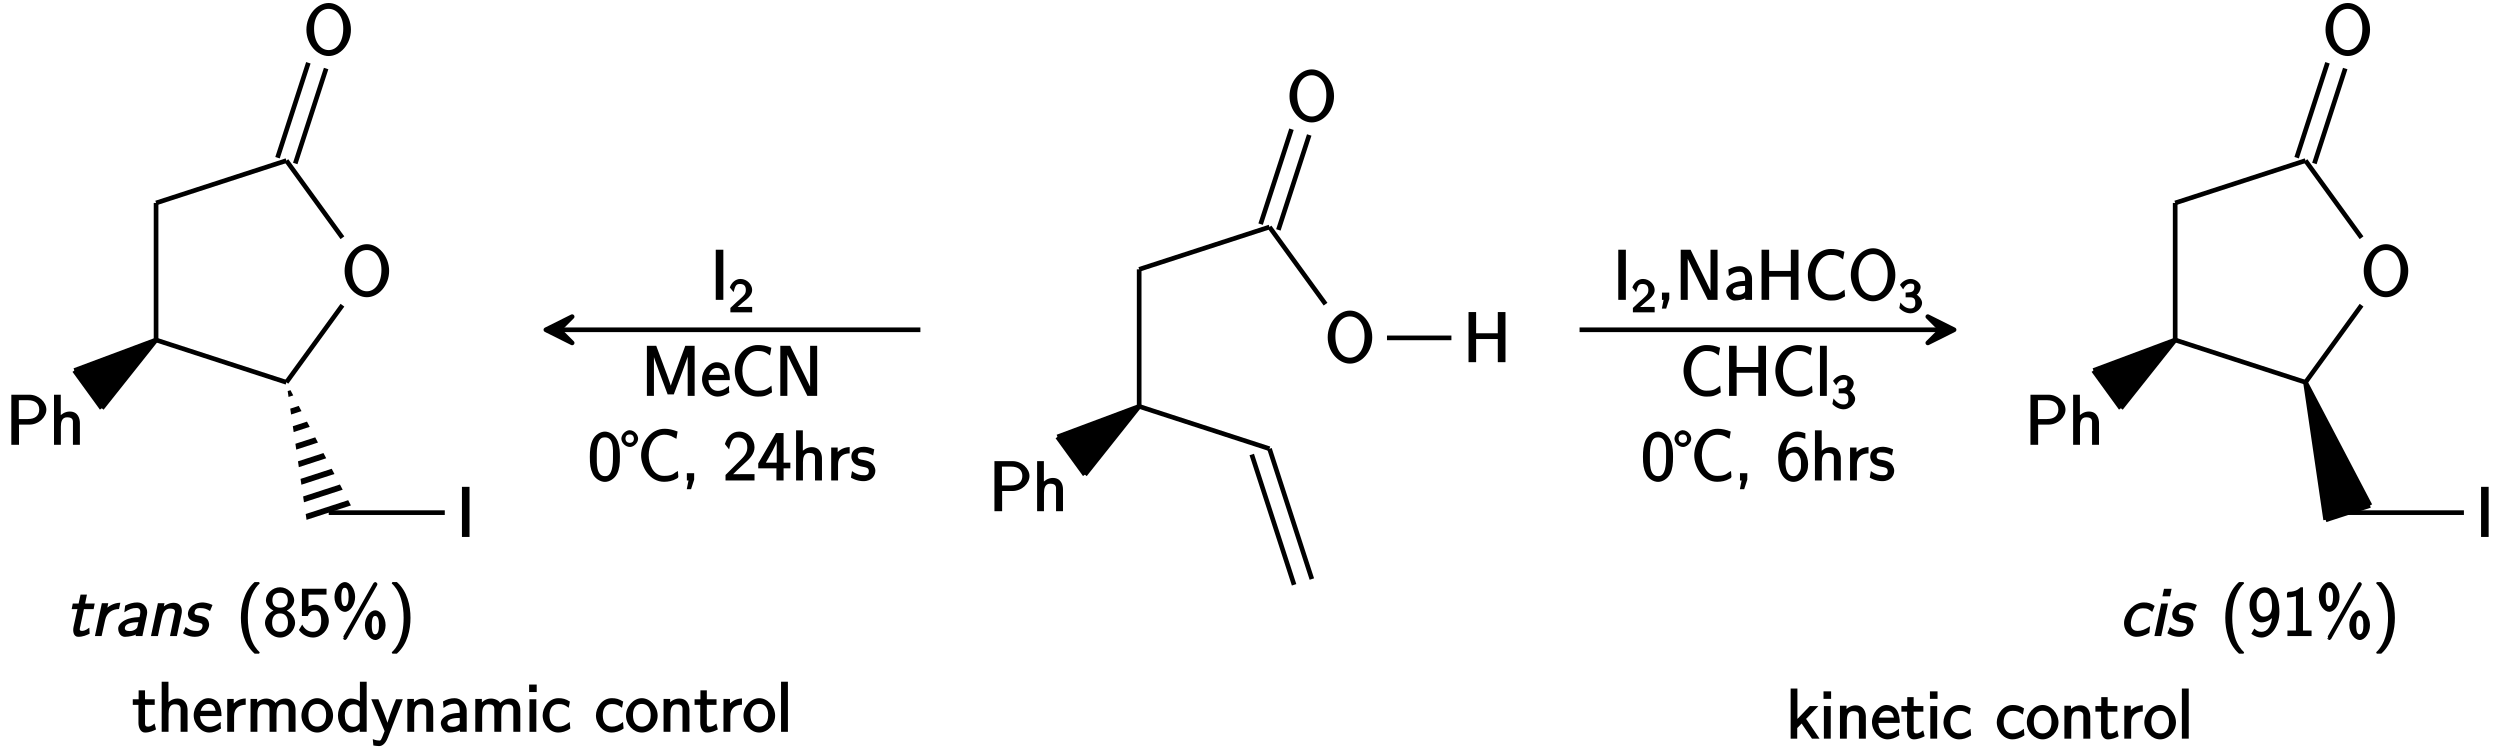 <?xml version="1.0" encoding="UTF-8"?>
<svg xmlns="http://www.w3.org/2000/svg" xmlns:xlink="http://www.w3.org/1999/xlink" width="427.13pt" height="128.33pt" viewBox="0 0 427.13 128.33" version="1.1">
<defs>
<g>
<symbol overflow="visible" id="glyph0-0">
<path style="stroke:none;" d=""/>
</symbol>
<symbol overflow="visible" id="glyph0-1">
<path style="stroke:none;" d="M 6.922 -6.016 C 6.922 -7.281 5.625 -8.562 4 -8.562 L 0.938 -8.562 L 0.938 0 L 2.25 0 L 2.25 -3.453 L 4 -3.453 C 5.656 -3.453 6.922 -4.766 6.922 -6.016 Z M 5.703 -6.031 C 5.703 -5.078 5.109 -4.406 3.75 -4.406 L 2.219 -4.406 L 2.219 -7.625 L 3.75 -7.625 C 5.156 -7.625 5.703 -6.922 5.703 -6.031 Z "/>
</symbol>
<symbol overflow="visible" id="glyph0-2">
<path style="stroke:none;" d="M 5.203 -0.125 L 5.203 -3.734 C 5.203 -4.453 4.906 -5.688 3.469 -5.688 C 2.641 -5.688 1.984 -5.188 1.703 -4.828 L 1.938 -4.734 L 1.938 -8.562 L 0.781 -8.562 L 0.781 0 L 1.953 0 L 1.953 -3.109 C 1.953 -3.844 2.109 -4.703 3.016 -4.703 C 4.125 -4.703 4.016 -4.062 4.016 -3.641 L 4.016 0 L 5.203 0 Z "/>
</symbol>
<symbol overflow="visible" id="glyph0-3">
<path style="stroke:none;" d="M 8.109 -4.25 C 8.109 -6.797 6.25 -8.812 4.312 -8.812 C 2.328 -8.812 0.5 -6.75 0.5 -4.25 C 0.5 -1.734 2.375 0.25 4.297 0.25 C 6.281 0.25 8.109 -1.75 8.109 -4.25 Z M 6.797 -4.438 C 6.797 -2.094 5.656 -0.766 4.312 -0.766 C 2.922 -0.766 1.812 -2.125 1.812 -4.438 C 1.812 -6.641 2.969 -7.812 4.297 -7.812 C 5.672 -7.812 6.797 -6.594 6.797 -4.438 Z "/>
</symbol>
<symbol overflow="visible" id="glyph0-4">
<path style="stroke:none;" d="M 7.25 -0.125 L 7.25 -8.562 L 5.938 -8.562 L 5.938 -4.938 L 2.234 -4.938 L 2.234 -8.562 L 0.938 -8.562 L 0.938 0 L 2.234 0 L 2.234 -3.953 L 5.938 -3.953 L 5.938 0 L 7.25 0 Z "/>
</symbol>
<symbol overflow="visible" id="glyph0-5">
<path style="stroke:none;" d="M 2.234 -0.125 L 2.234 -8.562 L 0.938 -8.562 L 0.938 0 L 2.234 0 Z "/>
</symbol>
<symbol overflow="visible" id="glyph0-6">
<path style="stroke:none;" d="M 2.234 -0.141 L 2.234 -1.234 L 0.984 -1.234 L 0.984 0 L 1.266 0 L 0.969 1.5 L 1.703 1.5 Z "/>
</symbol>
<symbol overflow="visible" id="glyph0-7">
<path style="stroke:none;" d="M 7.234 -0.125 L 7.234 -8.562 L 6.031 -8.562 L 6.031 -1.141 L 6.234 -1.141 L 5.328 -3.031 L 2.625 -8.562 L 0.938 -8.562 L 0.938 0 L 2.141 0 L 2.141 -7.406 L 1.953 -7.406 L 2.844 -5.531 L 5.562 0 L 7.234 0 Z "/>
</symbol>
<symbol overflow="visible" id="glyph0-8">
<path style="stroke:none;" d="M 4.922 -0.125 L 4.922 -3.641 C 4.922 -4.781 3.969 -5.75 2.859 -5.75 C 2.141 -5.75 1.5 -5.547 0.875 -5.188 L 0.969 -4.078 C 1.703 -4.609 2.156 -4.797 2.859 -4.797 C 3.406 -4.797 3.734 -4.484 3.734 -3.609 L 3.734 -3.25 C 3.344 -3.234 2.625 -3.188 1.906 -2.953 C 1.109 -2.672 0.5 -2.109 0.5 -1.5 C 0.5 -0.984 0.953 0.125 1.969 0.125 C 2.625 0.125 3.562 -0.109 3.766 -0.281 L 3.766 0 L 4.922 0 Z M 3.734 -1.734 C 3.734 -1.5 3.781 -1.297 3.375 -1.062 C 3.062 -0.859 2.766 -0.859 2.578 -0.859 C 1.938 -0.859 1.625 -1.078 1.625 -1.516 C 1.625 -2.328 3.156 -2.375 3.734 -2.375 Z "/>
</symbol>
<symbol overflow="visible" id="glyph0-9">
<path style="stroke:none;" d="M 7 -0.672 L 6.906 -1.75 C 6.375 -1.359 6.125 -1.156 5.734 -1.031 C 5.359 -0.906 4.953 -0.891 4.547 -0.891 C 3.781 -0.891 3.172 -1.281 2.703 -1.891 C 2.156 -2.594 1.938 -3.375 1.938 -4.281 C 1.938 -5.172 2.156 -5.969 2.703 -6.688 C 3.172 -7.297 3.781 -7.672 4.547 -7.672 C 4.906 -7.672 5.266 -7.641 5.609 -7.531 C 5.953 -7.406 6.172 -7.266 6.656 -6.906 L 6.891 -8.219 C 6.391 -8.422 6.031 -8.516 5.672 -8.594 C 5.297 -8.672 4.906 -8.688 4.547 -8.688 C 3.516 -8.688 2.453 -8.172 1.781 -7.406 C 1.047 -6.578 0.641 -5.391 0.641 -4.281 C 0.641 -3.172 1.047 -2 1.781 -1.156 C 2.453 -0.391 3.516 0.125 4.547 0.125 C 4.953 0.125 5.359 0.109 5.766 0 C 6.172 -0.125 6.625 -0.359 7 -0.594 Z "/>
</symbol>
<symbol overflow="visible" id="glyph0-10">
<path style="stroke:none;" d="M 1.953 -0.125 L 1.953 -8.562 L 0.781 -8.562 L 0.781 0 L 1.953 0 Z "/>
</symbol>
<symbol overflow="visible" id="glyph0-11">
<path style="stroke:none;" d="M 5.484 -4.031 C 5.484 -4.828 5.453 -5.75 5.141 -6.594 C 4.625 -7.938 3.562 -8.344 2.922 -8.344 C 2.156 -8.344 1.25 -7.812 0.812 -6.875 C 0.422 -6.031 0.344 -5.062 0.344 -4.031 C 0.344 -2.719 0.453 -1.984 0.844 -1.141 C 1.188 -0.359 2.109 0.25 2.922 0.25 C 3.703 0.25 4.594 -0.312 5 -1.141 C 5.406 -1.984 5.484 -2.859 5.484 -4.031 Z M 4.297 -4.172 C 4.297 -3.406 4.297 -2.625 4.094 -1.875 C 3.766 -0.734 3.234 -0.734 2.922 -0.734 C 1.406 -0.734 1.531 -3.047 1.531 -4.172 C 1.531 -4.953 1.531 -5.672 1.75 -6.359 C 2.031 -7.203 2.422 -7.359 2.922 -7.359 C 4.453 -7.359 4.297 -5.266 4.297 -4.172 Z "/>
</symbol>
<symbol overflow="visible" id="glyph0-12">
<path style="stroke:none;" d="M 9.609 -0.641 C 9.609 -0.891 9.547 -1.141 9.531 -1.609 C 9.016 -1.344 8.875 -1.156 8.578 -1.016 C 8.125 -0.812 7.625 -0.781 7.141 -0.781 C 5.281 -0.781 4.547 -2.812 4.547 -4.297 C 4.547 -5.828 5.219 -7.516 6.844 -7.781 C 6.938 -7.797 7.047 -7.812 7.141 -7.812 C 7.766 -7.812 8.266 -7.703 8.828 -7.344 C 8.906 -7.297 9.078 -7.203 9.281 -7.109 L 9.484 -8.359 C 8.688 -8.656 7.984 -8.828 7.281 -8.828 C 4.906 -8.828 3.25 -6.516 3.25 -4.297 C 3.25 -2.203 4.781 0.234 7.172 0.234 C 7.875 0.234 8.625 0.094 9.297 -0.297 L 9.484 -0.406 C 9.531 -0.453 9.609 -0.562 9.609 -0.641 Z M 2.734 -7.141 C 2.734 -7.797 2.094 -8.578 1.281 -8.578 L 1.172 -8.578 C 0.5 -8.469 -0.125 -7.781 -0.125 -7.141 C -0.125 -6.484 0.531 -5.719 1.344 -5.719 L 1.453 -5.719 C 2.109 -5.812 2.734 -6.484 2.734 -7.141 Z M 2.016 -7.141 C 2.016 -6.688 1.766 -6.422 1.312 -6.422 L 1.25 -6.422 C 0.844 -6.453 0.641 -6.656 0.578 -7.062 L 0.578 -7.141 C 0.578 -7.609 0.844 -7.859 1.297 -7.859 L 1.359 -7.859 C 1.781 -7.828 1.953 -7.625 2.016 -7.219 Z "/>
</symbol>
<symbol overflow="visible" id="glyph0-13">
<path style="stroke:none;" d="M 5.469 -2.781 C 5.469 -4.312 4.547 -5.75 3.469 -5.75 C 2.578 -5.75 1.812 -5.281 1.359 -4.75 L 1.609 -4.656 C 1.734 -6.422 2.453 -7.406 3.641 -7.406 C 4.141 -7.406 4.516 -7.281 5 -7.094 L 5 -8.062 C 4.375 -8.281 4.031 -8.344 3.609 -8.344 C 2 -8.344 0.359 -6.547 0.359 -3.984 C 0.359 -0.547 2 0.25 2.938 0.25 C 3.656 0.25 4.266 -0.078 4.734 -0.625 C 5.266 -1.266 5.469 -1.922 5.469 -2.781 Z M 4.25 -2.766 C 4.25 -2.281 4.297 -1.859 3.938 -1.328 C 3.719 -1 3.531 -0.734 2.938 -0.734 C 1.703 -0.734 1.656 -2.359 1.609 -2.734 C 1.609 -2.828 1.609 -2.984 1.625 -3.078 C 1.625 -3.906 1.969 -4.766 3 -4.766 C 3.391 -4.766 3.672 -4.703 4.016 -4.094 C 4.281 -3.625 4.25 -3.234 4.25 -2.766 Z "/>
</symbol>
<symbol overflow="visible" id="glyph0-14">
<path style="stroke:none;" d="M 3.938 -4.75 L 3.938 -5.703 C 2.719 -5.672 1.969 -5.016 1.656 -4.547 L 1.891 -4.453 L 1.891 -5.625 L 0.781 -5.625 L 0.781 0 L 1.953 0 L 1.953 -2.75 C 1.953 -3.953 2.719 -4.609 3.938 -4.625 Z "/>
</symbol>
<symbol overflow="visible" id="glyph0-15">
<path style="stroke:none;" d="M 4.344 -1.656 C 4.344 -2.266 3.938 -2.734 3.891 -2.797 C 3.438 -3.25 2.984 -3.359 2.266 -3.5 C 1.828 -3.578 1.344 -3.578 1.344 -4.172 C 1.344 -4.906 2.062 -4.781 2.219 -4.781 C 2.844 -4.781 3.234 -4.672 3.969 -4.266 L 4.156 -5.312 C 3.25 -5.734 2.609 -5.75 2.328 -5.75 C 2.062 -5.75 0.25 -5.625 0.25 -4.062 C 0.25 -3.531 0.578 -3.078 0.75 -2.922 C 1.188 -2.547 1.594 -2.453 2.297 -2.312 C 2.688 -2.219 3.234 -2.219 3.234 -1.578 C 3.234 -0.75 2.453 -0.891 2.281 -0.891 C 1.812 -0.891 1.203 -0.984 0.359 -1.594 L 0.172 -0.484 C 0.281 -0.406 1.188 0.125 2.297 0.125 C 3.844 0.125 4.344 -0.938 4.344 -1.656 Z "/>
</symbol>
<symbol overflow="visible" id="glyph0-16">
<path style="stroke:none;" d="M 4 2.766 C 3.531 2.344 2.828 1.5 2.422 0.156 C 2.094 -0.906 1.969 -2.016 1.969 -3.109 C 1.969 -6.641 3.188 -8.266 4 -9 L 3.891 -9.234 L 3.125 -9.234 C 1.281 -7.594 0.781 -5.062 0.781 -3.125 C 0.781 -1.016 1.344 1.422 3.125 3 L 3.891 3 Z "/>
</symbol>
<symbol overflow="visible" id="glyph0-17">
<path style="stroke:none;" d="M 5.469 -4.141 C 5.469 -7.391 4.016 -8.344 2.969 -8.344 C 2.109 -8.344 1.5 -7.906 1.078 -7.406 C 0.5 -6.734 0.359 -6 0.359 -5.312 C 0.359 -3.781 1.297 -2.344 2.375 -2.344 C 3.25 -2.344 4.016 -2.797 4.469 -3.359 L 4.234 -3.453 C 4.141 -1.781 3.5 -0.734 2.406 -0.734 C 1.906 -0.734 1.641 -0.844 1.188 -1.281 L 0.672 -0.391 C 1.281 0.078 1.875 0.25 2.406 0.25 C 3.922 0.25 5.469 -1.516 5.469 -4.141 Z M 4.203 -5.047 C 4.203 -4.141 3.844 -3.328 2.844 -3.328 C 2.641 -3.328 2.219 -3.281 1.812 -4 C 1.594 -4.422 1.578 -4.672 1.578 -5.312 C 1.578 -5.844 1.547 -6.25 1.906 -6.797 C 2.094 -7.047 2.312 -7.406 2.969 -7.406 C 4.109 -7.406 4.172 -5.922 4.203 -5.328 C 4.203 -5.25 4.203 -5.125 4.203 -5.047 Z "/>
</symbol>
<symbol overflow="visible" id="glyph0-18">
<path style="stroke:none;" d="M 5.109 -0.125 L 5.109 -0.953 L 3.641 -0.953 L 3.641 -8.344 L 3.234 -8.344 C 2.984 -8.109 2.516 -7.594 1.234 -7.562 C 1.062 -7.562 0.906 -7.422 0.906 -7.203 L 0.906 -6.594 C 1.781 -6.594 2.328 -6.781 2.438 -6.828 L 2.438 -0.953 L 0.984 -0.953 L 0.984 0 L 5.109 0 Z "/>
</symbol>
<symbol overflow="visible" id="glyph0-19">
<path style="stroke:none;" d="M 4.031 -6.688 C 4.031 -8.109 3.125 -9.234 2.281 -9.234 C 1.453 -9.234 0.5 -8.109 0.5 -6.688 C 0.5 -5.25 1.453 -4.141 2.281 -4.141 C 3.141 -4.141 4.031 -5.312 4.031 -6.688 Z M 7.844 -8.875 C 7.844 -9.031 7.594 -9.234 7.5 -9.234 C 7.438 -9.234 7.25 -9.188 7.125 -8.984 L 2.047 0 C 1.953 0.141 2.156 0.406 2.156 0.406 L 1.922 0.312 C 1.922 0.438 2.156 0.672 2.297 0.672 C 2.422 0.672 2.562 0.531 2.625 0.438 L 7.719 -8.562 C 7.812 -8.703 7.812 -8.781 7.812 -8.781 Z M 9.234 -1.859 C 9.234 -3.281 8.312 -4.406 7.484 -4.406 C 6.641 -4.406 5.703 -3.281 5.703 -1.875 C 5.703 -0.438 6.656 0.672 7.484 0.672 C 8.344 0.672 9.234 -0.484 9.234 -1.859 Z M 2.922 -6.688 C 2.922 -5.797 2.734 -5.125 2.281 -5.125 C 2.047 -5.125 1.672 -5.203 1.672 -6.688 C 1.672 -8.219 2.062 -8.25 2.281 -8.25 C 2.75 -8.25 2.922 -7.547 2.922 -6.688 Z M 8.109 -1.875 C 8.109 -0.984 7.938 -0.312 7.484 -0.312 C 7.25 -0.312 6.875 -0.375 6.875 -1.859 C 6.875 -3.406 7.266 -3.438 7.484 -3.438 C 7.953 -3.438 8.109 -2.734 8.109 -1.875 Z "/>
</symbol>
<symbol overflow="visible" id="glyph0-20">
<path style="stroke:none;" d="M 3.734 -3.109 C 3.734 -5.219 3.188 -7.656 1.406 -9.234 L 0.641 -9.234 L 0.531 -9 C 1 -8.578 1.703 -7.734 2.109 -6.391 C 2.438 -5.312 2.562 -4.203 2.562 -3.125 C 2.562 0.406 1.344 2.031 0.531 2.766 L 0.641 3 L 1.406 3 C 3.25 1.359 3.734 -1.156 3.734 -3.109 Z "/>
</symbol>
<symbol overflow="visible" id="glyph0-21">
<path style="stroke:none;" d="M 9.141 -0.125 L 9.141 -8.562 L 7.547 -8.562 L 6.141 -4.75 C 5.516 -3.078 5.062 -1.812 4.969 -1.406 L 5.172 -1.406 C 5.156 -1.469 5.016 -1.906 4.859 -2.375 C 4.641 -3.031 4.641 -3.047 4.453 -3.531 L 2.578 -8.562 L 0.984 -8.562 L 0.984 0 L 2.188 0 L 2.188 -7.375 L 1.953 -7.375 C 2.094 -6.688 4.031 -1.578 4.531 -0.25 L 5.578 -0.25 C 6.031 -1.406 8 -6.625 8.172 -7.391 L 7.953 -7.391 L 7.953 0 L 9.141 0 Z "/>
</symbol>
<symbol overflow="visible" id="glyph0-22">
<path style="stroke:none;" d="M 5 -2.828 C 5 -3.328 4.906 -4.156 4.531 -4.797 C 4.047 -5.625 3.109 -5.75 2.766 -5.75 C 1.469 -5.75 0.25 -4.375 0.25 -2.828 C 0.25 -1.25 1.547 0.125 2.922 0.125 C 3.484 0.125 4.234 -0.078 4.922 -0.578 C 4.922 -0.688 4.859 -0.984 4.859 -0.984 C 4.859 -0.984 4.859 -1.359 4.859 -1.703 C 3.906 -0.906 3.312 -0.859 2.953 -0.859 C 2.031 -0.859 1.375 -1.547 1.344 -2.688 L 5 -2.688 Z M 4.156 -3.594 L 1.453 -3.594 C 1.625 -4.266 2.062 -4.766 2.766 -4.766 C 3.125 -4.766 3.812 -4.734 4 -3.594 Z "/>
</symbol>
<symbol overflow="visible" id="glyph0-23">
<path style="stroke:none;" d="M 5.391 -0.125 L 5.391 -1.078 L 3.125 -1.078 C 2.984 -1.078 2.844 -1.062 2.703 -1.062 L 1.734 -1.062 C 1.828 -1.156 2.938 -2.266 3.719 -2.953 C 4.609 -3.734 5.391 -4.562 5.391 -5.672 C 5.391 -7 4.344 -8.344 2.766 -8.344 C 1.469 -8.344 0.672 -7.359 0.328 -6.219 C 0.766 -5.672 0.766 -5.656 1.047 -5.297 C 1.406 -6.891 1.719 -7.344 2.609 -7.344 C 3.641 -7.344 4.156 -6.672 4.156 -5.641 C 4.156 -5.016 3.938 -4.422 3.141 -3.641 L 0.438 -0.938 L 0.438 0 L 5.391 0 Z "/>
</symbol>
<symbol overflow="visible" id="glyph0-24">
<path style="stroke:none;" d="M 5.656 -2.188 L 5.656 -3.031 L 4.5 -3.031 L 4.5 -8.094 L 3.203 -8.094 L 0.172 -2.922 L 0.172 -2.062 L 3.281 -2.062 L 3.281 0 L 4.5 0 L 4.5 -2.062 L 5.656 -2.062 Z M 3.484 -3.031 L 1.469 -3.031 C 1.688 -3.422 2.156 -4.188 2.656 -5.141 C 2.797 -5.422 3.594 -6.984 3.609 -7.422 L 3.328 -7.422 L 3.328 -3.031 Z "/>
</symbol>
<symbol overflow="visible" id="glyph0-25">
<path style="stroke:none;" d="M 5.484 -2.281 C 5.484 -3.234 4.703 -4.172 3.734 -4.5 L 3.734 -4.234 C 4.484 -4.453 5.328 -5.25 5.328 -6.125 C 5.328 -7.25 4.203 -8.344 2.922 -8.344 C 1.609 -8.344 0.5 -7.219 0.5 -6.125 C 0.5 -5.234 1.375 -4.453 2.109 -4.234 L 2.109 -4.5 C 1.141 -4.172 0.344 -3.234 0.344 -2.281 C 0.344 -1 1.547 0.25 2.922 0.25 C 4.328 0.25 5.484 -1.031 5.484 -2.281 Z M 4.234 -6.125 C 4.234 -5.312 3.828 -4.859 2.922 -4.859 C 1.984 -4.859 1.609 -5.359 1.609 -6.125 C 1.609 -7.031 2.109 -7.406 2.922 -7.406 C 3.781 -7.406 4.234 -7 4.234 -6.125 Z M 4.266 -2.297 C 4.266 -1.141 3.688 -0.734 2.922 -0.734 C 2.125 -0.734 1.562 -1.172 1.562 -2.297 C 1.562 -3.578 2.297 -3.875 2.922 -3.875 C 3.578 -3.875 4.266 -3.531 4.266 -2.297 Z "/>
</symbol>
<symbol overflow="visible" id="glyph0-26">
<path style="stroke:none;" d="M 5.391 -2.562 C 5.391 -4.047 4.25 -5.359 3.047 -5.359 C 2.562 -5.359 2.016 -5.141 1.922 -5.047 L 1.922 -7.094 L 5 -7.094 L 5 -8.094 L 0.797 -8.094 L 0.797 -3.438 L 1.797 -3.438 C 2.156 -4.25 2.547 -4.375 3.031 -4.375 C 3.594 -4.375 4.094 -4 4.094 -2.578 C 4.094 -1.078 3.375 -0.734 2.672 -0.734 C 2.016 -0.734 1.328 -1.047 0.844 -1.969 L 0.281 -1.047 C 1.141 0.156 2.359 0.25 2.688 0.25 C 4.094 0.25 5.391 -1.062 5.391 -2.562 Z "/>
</symbol>
<symbol overflow="visible" id="glyph0-27">
<path style="stroke:none;" d="M 4.031 -0.484 L 3.797 -1.422 C 3.188 -0.891 2.859 -0.891 2.641 -0.891 C 2.109 -0.891 2.172 -1.312 2.172 -1.734 L 2.172 -4.609 L 3.828 -4.609 L 3.828 -5.562 L 2.172 -5.562 L 2.172 -7.094 L 1.078 -7.094 L 1.078 -5.562 L 0.078 -5.562 L 0.078 -4.609 L 1.047 -4.609 L 1.047 -1.531 C 1.047 -0.844 1.344 0.125 2.172 0.125 C 2.969 0.125 3.625 -0.188 4.047 -0.406 Z "/>
</symbol>
<symbol overflow="visible" id="glyph0-28">
<path style="stroke:none;" d="M 8.469 -0.125 L 8.469 -3.734 C 8.469 -4.547 8.109 -5.688 6.719 -5.688 C 5.703 -5.688 5.031 -4.953 5.016 -4.906 C 4.875 -5.344 4.094 -5.688 3.469 -5.688 C 2.484 -5.688 1.859 -5.016 1.656 -4.766 L 1.906 -4.672 L 1.906 -5.625 L 0.781 -5.625 L 0.781 0 L 1.953 0 L 1.953 -3.109 C 1.953 -3.891 2.141 -4.703 3.016 -4.703 C 4.109 -4.703 4.031 -4.094 4.031 -3.641 L 4.031 0 L 5.219 0 L 5.219 -3.109 C 5.219 -3.891 5.391 -4.703 6.266 -4.703 C 7.359 -4.703 7.281 -4.094 7.281 -3.641 L 7.281 0 L 8.469 0 Z "/>
</symbol>
<symbol overflow="visible" id="glyph0-29">
<path style="stroke:none;" d="M 5.625 -2.766 C 5.625 -4.375 4.297 -5.75 2.922 -5.75 C 1.516 -5.75 0.219 -4.344 0.219 -2.766 C 0.219 -1.188 1.547 0.125 2.922 0.125 C 4.328 0.125 5.625 -1.219 5.625 -2.766 Z M 4.438 -2.875 C 4.438 -1.406 3.734 -0.891 2.922 -0.891 C 2.062 -0.891 1.406 -1.469 1.406 -2.875 C 1.406 -4.328 2.156 -4.766 2.922 -4.766 C 3.734 -4.766 4.438 -4.281 4.438 -2.875 Z "/>
</symbol>
<symbol overflow="visible" id="glyph0-30">
<path style="stroke:none;" d="M 5.188 -0.125 L 5.188 -8.562 L 4.031 -8.562 L 4.031 -5.219 C 3.719 -5.484 3 -5.688 2.484 -5.688 C 1.344 -5.688 0.281 -4.344 0.281 -2.781 C 0.281 -1.25 1.297 0.125 2.438 0.125 C 2.875 0.125 3.641 -0.062 4.25 -0.641 L 4 -0.734 L 4 0 L 5.188 0 Z M 4.047 -1.641 C 3.75 -1.125 3.438 -0.859 2.922 -0.859 C 2.188 -0.859 1.453 -1.297 1.453 -2.766 C 1.453 -4.359 2.344 -4.703 3.031 -4.703 C 3.5 -4.703 3.781 -4.5 4 -4.172 L 4 -1.562 Z "/>
</symbol>
<symbol overflow="visible" id="glyph0-31">
<path style="stroke:none;" d="M 5.172 -5.562 L 4.203 -5.562 C 3.578 -4.031 2.672 -1.688 2.625 -0.953 L 2.875 -0.953 C 2.828 -1.531 2.188 -3.109 2.094 -3.344 L 1.188 -5.562 L -0.031 -5.562 L 2.25 -0.125 L 1.828 0.953 C 1.562 1.547 1.531 1.484 1.312 1.484 C 1.141 1.484 0.766 1.453 0.234 1.25 L 0.328 2.328 C 0.531 2.359 0.938 2.438 1.312 2.438 C 1.609 2.438 2.297 2.312 2.812 0.984 L 5.359 -5.562 Z "/>
</symbol>
<symbol overflow="visible" id="glyph0-32">
<path style="stroke:none;" d="M 5.203 -0.125 L 5.203 -3.734 C 5.203 -4.453 4.906 -5.688 3.469 -5.688 C 2.797 -5.688 2.109 -5.359 1.656 -4.781 L 1.906 -4.688 L 1.906 -5.625 L 0.781 -5.625 L 0.781 0 L 1.953 0 L 1.953 -3.109 C 1.953 -3.844 2.109 -4.703 3.016 -4.703 C 4.125 -4.703 4.016 -4.062 4.016 -3.641 L 4.016 0 L 5.203 0 Z "/>
</symbol>
<symbol overflow="visible" id="glyph0-33">
<path style="stroke:none;" d="M 1.953 -0.125 L 1.953 -5.562 L 0.781 -5.562 L 0.781 0 L 1.953 0 Z M 2.016 -6.922 L 2.016 -8.078 L 0.719 -8.078 L 0.719 -6.797 L 2.016 -6.797 Z "/>
</symbol>
<symbol overflow="visible" id="glyph0-34">
<path style="stroke:none;" d="M 5 -0.641 C 5 -0.672 4.953 -1.047 4.953 -1.094 L 4.906 -1.688 C 4.141 -1.078 3.641 -0.891 2.969 -0.891 C 1.969 -0.891 1.453 -1.641 1.453 -2.797 C 1.453 -3.797 1.812 -4.75 3 -4.75 C 3.797 -4.75 4.031 -4.594 4.734 -4.109 L 4.938 -5.172 C 4.203 -5.625 3.703 -5.75 3 -5.75 C 1.344 -5.75 0.281 -4.156 0.281 -2.797 C 0.281 -1.266 1.516 0.125 2.953 0.125 C 3.531 0.125 4.297 -0.062 5 -0.562 Z "/>
</symbol>
<symbol overflow="visible" id="glyph0-35">
<path style="stroke:none;" d="M 5.562 -0.234 L 3.422 -3.375 L 5.516 -5.562 L 4.047 -5.562 L 1.703 -3.125 L 1.938 -3.031 L 1.938 -8.562 L 0.781 -8.562 L 0.781 0 L 1.906 0 L 1.906 -1.812 L 2.656 -2.578 L 4.422 0 L 5.719 0 Z "/>
</symbol>
<symbol overflow="visible" id="glyph1-0">
<path style="stroke:none;" d=""/>
</symbol>
<symbol overflow="visible" id="glyph1-1">
<path style="stroke:none;" d="M 3.969 -0.156 L 3.969 -0.922 L 2.25 -0.922 C 2.156 -0.922 2.062 -0.906 1.969 -0.906 L 1.062 -0.906 L 1.172 -0.641 L 2.422 -1.734 C 2.562 -1.859 2.953 -2.156 3.094 -2.281 C 3.453 -2.609 3.969 -3.125 3.969 -3.828 C 3.969 -4.719 3.125 -5.703 1.984 -5.703 C 1.141 -5.703 0.453 -5.109 0.156 -4.25 L 0.797 -3.453 C 1.078 -4.484 1.188 -4.844 1.875 -4.844 C 2.547 -4.844 2.891 -4.531 2.891 -3.812 C 2.891 -3.141 2.547 -2.875 2.062 -2.422 C 1.906 -2.266 1.469 -1.906 1.312 -1.75 C 1.078 -1.531 0.531 -1 0.25 -0.75 L 0.25 0 L 3.969 0 Z "/>
</symbol>
<symbol overflow="visible" id="glyph1-2">
<path style="stroke:none;" d="M 4.047 -1.609 C 4.047 -2.25 3.344 -2.938 3.109 -3 C 3.438 -3.156 3.797 -3.812 3.797 -4.328 C 3.797 -5 2.938 -5.703 2.094 -5.703 C 1.391 -5.703 0.672 -5.281 0.266 -4.688 L 0.812 -3.922 C 1.25 -4.766 1.703 -4.906 2.078 -4.906 C 2.547 -4.906 2.719 -4.781 2.719 -4.328 C 2.719 -3.906 2.609 -3.531 2.016 -3.438 C 1.969 -3.422 1.938 -3.422 1.234 -3.375 L 1.234 -2.562 L 2.031 -2.562 C 2.781 -2.562 2.891 -2.109 2.891 -1.609 C 2.891 -0.984 2.688 -0.656 2.062 -0.656 C 1.5 -0.656 0.969 -0.891 0.344 -1.688 L 0.156 -0.734 C 0.688 -0.141 1.453 0.172 2.078 0.172 C 3.125 0.172 4.047 -0.766 4.047 -1.609 Z "/>
</symbol>
<symbol overflow="visible" id="glyph2-0">
<path style="stroke:none;" d=""/>
</symbol>
<symbol overflow="visible" id="glyph2-1">
<path style="stroke:none;" d="M 5.109 -0.641 C 5.109 -0.672 5.156 -1.047 5.156 -1.094 L 5.234 -1.703 C 4.312 -1.078 3.766 -0.891 3.094 -0.891 C 2.109 -0.891 1.781 -1.641 2.016 -2.797 C 2.234 -3.797 2.812 -4.75 4 -4.75 C 4.812 -4.75 5 -4.594 5.594 -4.125 L 6.016 -5.156 C 5.344 -5.625 4.875 -5.75 4.172 -5.75 C 2.516 -5.75 1.141 -4.156 0.844 -2.797 C 0.516 -1.266 1.5 0.125 2.922 0.125 C 3.516 0.125 4.297 -0.062 5.062 -0.547 Z "/>
</symbol>
<symbol overflow="visible" id="glyph2-2">
<path style="stroke:none;" d="M 1.953 -0.125 L 3.094 -5.562 L 1.938 -5.562 L 0.766 0 L 1.922 0 Z M 3.469 -6.922 L 3.703 -8.078 L 2.406 -8.078 L 2.141 -6.797 L 3.438 -6.797 Z "/>
</symbol>
<symbol overflow="visible" id="glyph2-3">
<path style="stroke:none;" d="M 4.656 -1.656 C 4.797 -2.266 4.469 -2.734 4.438 -2.797 C 4.094 -3.25 3.641 -3.359 2.953 -3.5 C 2.531 -3.578 2.078 -3.578 2.219 -4.172 C 2.359 -4.906 3.078 -4.781 3.234 -4.781 C 3.859 -4.781 4.219 -4.672 4.844 -4.281 L 5.266 -5.312 C 4.5 -5.703 3.781 -5.75 3.5 -5.75 C 3.234 -5.75 1.422 -5.625 1.094 -4.062 C 0.984 -3.531 1.219 -3.078 1.359 -2.922 C 1.719 -2.547 2.109 -2.453 2.781 -2.312 C 3.172 -2.219 3.688 -2.219 3.547 -1.578 C 3.375 -0.75 2.578 -0.891 2.422 -0.891 C 1.938 -0.891 1.359 -0.984 0.672 -1.562 L 0.234 -0.484 C 0.359 -0.406 1.172 0.125 2.266 0.125 C 3.812 0.125 4.5 -0.938 4.656 -1.656 Z "/>
</symbol>
<symbol overflow="visible" id="glyph2-4">
<path style="stroke:none;" d="M 4.094 -0.484 L 4.047 -1.438 C 3.328 -0.891 2.984 -0.891 2.766 -0.891 C 2.25 -0.891 2.422 -1.312 2.516 -1.734 L 3.125 -4.609 L 4.781 -4.609 L 4.969 -5.562 L 3.328 -5.562 L 3.641 -7.094 L 2.547 -7.094 L 2.219 -5.562 L 1.219 -5.562 L 1.031 -4.609 L 2.016 -4.609 L 1.344 -1.531 C 1.203 -0.844 1.328 0.125 2.156 0.125 C 2.953 0.125 3.562 -0.156 4.094 -0.406 Z "/>
</symbol>
<symbol overflow="visible" id="glyph2-5">
<path style="stroke:none;" d="M 4.906 -4.75 L 5.109 -5.703 C 3.859 -5.672 2.984 -5.016 2.562 -4.547 L 2.812 -4.453 L 3.047 -5.625 L 1.953 -5.625 L 0.766 0 L 1.906 0 L 2.516 -2.75 C 2.766 -3.953 3.703 -4.609 4.891 -4.625 Z "/>
</symbol>
<symbol overflow="visible" id="glyph2-6">
<path style="stroke:none;" d="M 4.922 -0.125 L 5.672 -3.641 C 5.922 -4.781 5.141 -5.75 4.031 -5.75 C 3.312 -5.75 2.625 -5.547 1.953 -5.203 L 1.812 -4.062 C 2.672 -4.609 3.172 -4.797 3.875 -4.797 C 4.422 -4.797 4.656 -4.484 4.484 -3.609 L 4.406 -3.25 C 3.984 -3.234 3.25 -3.188 2.484 -2.953 C 1.625 -2.672 0.922 -2.109 0.781 -1.5 C 0.688 -0.984 0.938 0.125 1.953 0.125 C 2.609 0.125 3.578 -0.109 3.797 -0.266 L 3.734 0 L 4.906 0 Z M 4.078 -1.734 C 4.031 -1.5 4 -1.297 3.562 -1.062 C 3.188 -0.859 2.891 -0.859 2.719 -0.859 C 2.062 -0.859 1.828 -1.078 1.922 -1.516 C 2.094 -2.328 3.656 -2.375 4.219 -2.375 Z "/>
</symbol>
<symbol overflow="visible" id="glyph2-7">
<path style="stroke:none;" d="M 5.203 -0.125 L 5.969 -3.734 C 6.125 -4.453 6.062 -5.688 4.609 -5.688 C 3.938 -5.688 3.203 -5.359 2.625 -4.781 L 2.875 -4.688 L 3.062 -5.625 L 1.938 -5.625 L 0.75 0 L 1.938 0 L 2.594 -3.109 C 2.75 -3.844 3.109 -4.703 4.016 -4.703 C 5.125 -4.703 4.859 -4.062 4.75 -3.641 L 4 0 L 5.172 0 Z "/>
</symbol>
</g>
<clipPath id="clip1">
  <path d="M 48 65 L 60 65 L 60 89 L 48 89 Z "/>
</clipPath>
<clipPath id="clip2">
  <path d="M 59.957 86.355 L 52.375 88.82 M 52.375 88.82 L 48.93 65.32 L 59.957 86.355 "/>
</clipPath>
</defs>
<g id="surface1">
<g style="fill:rgb(0%,0%,0%);fill-opacity:1;">
  <use xlink:href="#glyph0-1" x="168.964" y="87.345"/>
</g>
<g style="fill:rgb(0%,0%,0%);fill-opacity:1;">
  <use xlink:href="#glyph0-2" x="176.411" y="87.345"/>
</g>
<path style="fill-rule:nonzero;fill:rgb(0%,0%,0%);fill-opacity:1;stroke-width:7.97;stroke-linecap:butt;stroke-linejoin:bevel;stroke:rgb(0%,0%,0%);stroke-opacity:1;stroke-miterlimit:10;" d="M 1806.719 536.816 L 1853.555 472.323 M 1853.555 472.323 L 1946.289 588.964 L 1806.719 536.816 " transform="matrix(0.1,0,0,-0.1,0,128.33)"/>
<path style="fill:none;stroke-width:7.97;stroke-linecap:butt;stroke-linejoin:miter;stroke:rgb(0%,0%,0%);stroke-opacity:1;stroke-miterlimit:10;" d="M 1946.289 588.964 L 2168.945 516.62 " transform="matrix(0.1,0,0,-0.1,0,128.33)"/>
<path style="fill:none;stroke-width:7.97;stroke-linecap:butt;stroke-linejoin:miter;stroke:rgb(0%,0%,0%);stroke-opacity:1;stroke-miterlimit:10;" d="M 2168.945 516.62 L 2241.328 293.964 " transform="matrix(0.1,0,0,-0.1,0,128.33)"/>
<path style="fill:none;stroke-width:7.97;stroke-linecap:butt;stroke-linejoin:miter;stroke:rgb(0%,0%,0%);stroke-opacity:1;stroke-miterlimit:10;" d="M 2138.633 506.777 L 2210.977 284.12 " transform="matrix(0.1,0,0,-0.1,0,128.33)"/>
<g style="fill:rgb(0%,0%,0%);fill-opacity:1;">
  <use xlink:href="#glyph0-3" x="226.34" y="61.878"/>
</g>
<g style="fill:rgb(0%,0%,0%);fill-opacity:1;">
  <use xlink:href="#glyph0-4" x="249.964" y="61.878"/>
</g>
<path style="fill:none;stroke-width:7.97;stroke-linecap:butt;stroke-linejoin:miter;stroke:rgb(0%,0%,0%);stroke-opacity:1;stroke-miterlimit:10;" d="M 2369.688 706.034 L 2479.766 706.034 " transform="matrix(0.1,0,0,-0.1,0,128.33)"/>
<path style="fill:none;stroke-width:7.97;stroke-linecap:butt;stroke-linejoin:miter;stroke:rgb(0%,0%,0%);stroke-opacity:1;stroke-miterlimit:10;" d="M 2264.727 763.652 L 2168.945 895.448 " transform="matrix(0.1,0,0,-0.1,0,128.33)"/>
<g style="fill:rgb(0%,0%,0%);fill-opacity:1;">
  <use xlink:href="#glyph0-3" x="219.814" y="20.67"/>
</g>
<path style="fill:none;stroke-width:7.97;stroke-linecap:butt;stroke-linejoin:miter;stroke:rgb(0%,0%,0%);stroke-opacity:1;stroke-miterlimit:10;" d="M 2153.789 900.37 L 2206.523 1062.558 " transform="matrix(0.1,0,0,-0.1,0,128.33)"/>
<path style="fill:none;stroke-width:7.97;stroke-linecap:butt;stroke-linejoin:miter;stroke:rgb(0%,0%,0%);stroke-opacity:1;stroke-miterlimit:10;" d="M 2184.141 890.527 L 2236.836 1052.714 " transform="matrix(0.1,0,0,-0.1,0,128.33)"/>
<path style="fill:none;stroke-width:7.97;stroke-linecap:butt;stroke-linejoin:miter;stroke:rgb(0%,0%,0%);stroke-opacity:1;stroke-miterlimit:10;" d="M 2168.945 895.448 L 1946.289 823.105 " transform="matrix(0.1,0,0,-0.1,0,128.33)"/>
<path style="fill:none;stroke-width:7.97;stroke-linecap:butt;stroke-linejoin:miter;stroke:rgb(0%,0%,0%);stroke-opacity:1;stroke-miterlimit:10;" d="M 1946.289 823.105 L 1946.289 588.964 " transform="matrix(0.1,0,0,-0.1,0,128.33)"/>
<path style="fill:none;stroke-width:7.97;stroke-linecap:butt;stroke-linejoin:miter;stroke:rgb(0%,0%,0%);stroke-opacity:1;stroke-miterlimit:10;" d="M 2698.711 719.862 L 3338.555 719.862 " transform="matrix(0.1,0,0,-0.1,0,128.33)"/>
<path style="fill-rule:nonzero;fill:rgb(0%,0%,0%);fill-opacity:1;stroke-width:7.97;stroke-linecap:round;stroke-linejoin:round;stroke:rgb(0%,0%,0%);stroke-opacity:1;stroke-miterlimit:10;" d="M 3338.555 719.862 L 3293.711 742.284 L 3316.133 719.862 L 3293.711 697.441 L 3338.555 719.862 " transform="matrix(0.1,0,0,-0.1,0,128.33)"/>
<g style="fill:rgb(0%,0%,0%);fill-opacity:1;">
  <use xlink:href="#glyph0-5" x="275.548" y="51.228"/>
</g>
<g style="fill:rgb(0%,0%,0%);fill-opacity:1;">
  <use xlink:href="#glyph1-1" x="278.734" y="53.362"/>
</g>
<g style="fill:rgb(0%,0%,0%);fill-opacity:1;">
  <use xlink:href="#glyph0-6" x="282.964" y="51.228"/>
</g>
<g style="fill:rgb(0%,0%,0%);fill-opacity:1;">
  <use xlink:href="#glyph0-7" x="286.213" y="51.228"/>
</g>
<g style="fill:rgb(0%,0%,0%);fill-opacity:1;">
  <use xlink:href="#glyph0-8" x="294.417" y="51.228"/>
</g>
<g style="fill:rgb(0%,0%,0%);fill-opacity:1;">
  <use xlink:href="#glyph0-4" x="300.027" y="51.228"/>
</g>
<g style="fill:rgb(0%,0%,0%);fill-opacity:1;">
  <use xlink:href="#glyph0-9" x="308.231" y="51.228"/>
  <use xlink:href="#glyph0-3" x="315.715" y="51.228"/>
</g>
<g style="fill:rgb(0%,0%,0%);fill-opacity:1;">
  <use xlink:href="#glyph1-2" x="324.346" y="53.362"/>
</g>
<g style="fill:rgb(0%,0%,0%);fill-opacity:1;">
  <use xlink:href="#glyph0-9" x="286.992" y="67.638"/>
  <use xlink:href="#glyph0-4" x="294.476" y="67.638"/>
</g>
<g style="fill:rgb(0%,0%,0%);fill-opacity:1;">
  <use xlink:href="#glyph0-9" x="302.68" y="67.638"/>
  <use xlink:href="#glyph0-10" x="310.163" y="67.638"/>
</g>
<g style="fill:rgb(0%,0%,0%);fill-opacity:1;">
  <use xlink:href="#glyph1-2" x="312.912" y="69.762"/>
</g>
<g style="fill:rgb(0%,0%,0%);fill-opacity:1;">
  <use xlink:href="#glyph0-11" x="280.359" y="82.083"/>
</g>
<g style="fill:rgb(0%,0%,0%);fill-opacity:1;">
  <use xlink:href="#glyph0-12" x="286.214" y="82.083"/>
</g>
<g style="fill:rgb(0%,0%,0%);fill-opacity:1;">
  <use xlink:href="#glyph0-6" x="296.294" y="82.083"/>
</g>
<g style="fill:rgb(0%,0%,0%);fill-opacity:1;">
  <use xlink:href="#glyph0-13" x="303.449" y="82.083"/>
</g>
<g style="fill:rgb(0%,0%,0%);fill-opacity:1;">
  <use xlink:href="#glyph0-2" x="309.304" y="82.083"/>
</g>
<g style="fill:rgb(0%,0%,0%);fill-opacity:1;">
  <use xlink:href="#glyph0-14" x="315.303" y="82.083"/>
  <use xlink:href="#glyph0-15" x="319.284" y="82.083"/>
</g>
<g style="fill:rgb(0%,0%,0%);fill-opacity:1;">
  <use xlink:href="#glyph0-1" x="345.969" y="75.999"/>
</g>
<g style="fill:rgb(0%,0%,0%);fill-opacity:1;">
  <use xlink:href="#glyph0-2" x="353.416" y="75.999"/>
</g>
<path style="fill-rule:nonzero;fill:rgb(0%,0%,0%);fill-opacity:1;stroke-width:7.97;stroke-linecap:butt;stroke-linejoin:bevel;stroke:rgb(0%,0%,0%);stroke-opacity:1;stroke-miterlimit:10;" d="M 3576.758 650.292 L 3623.594 585.8 M 3623.594 585.8 L 3716.328 702.441 L 3576.758 650.292 " transform="matrix(0.1,0,0,-0.1,0,128.33)"/>
<path style="fill:none;stroke-width:7.97;stroke-linecap:butt;stroke-linejoin:miter;stroke:rgb(0%,0%,0%);stroke-opacity:1;stroke-miterlimit:10;" d="M 3716.328 702.441 L 3938.984 630.097 " transform="matrix(0.1,0,0,-0.1,0,128.33)"/>
<path style="fill-rule:nonzero;fill:rgb(0%,0%,0%);fill-opacity:1;stroke-width:7.97;stroke-linecap:butt;stroke-linejoin:bevel;stroke:rgb(0%,0%,0%);stroke-opacity:1;stroke-miterlimit:10;" d="M 4049.258 419.745 L 3973.438 395.097 M 3973.438 395.097 L 3938.984 630.097 L 4049.258 419.745 " transform="matrix(0.1,0,0,-0.1,0,128.33)"/>
<g style="fill:rgb(0%,0%,0%);fill-opacity:1;">
  <use xlink:href="#glyph0-5" x="422.956" y="91.739"/>
</g>
<path style="fill:none;stroke-width:7.97;stroke-linecap:butt;stroke-linejoin:miter;stroke:rgb(0%,0%,0%);stroke-opacity:1;stroke-miterlimit:10;" d="M 4011.367 407.441 L 4209.648 407.441 " transform="matrix(0.1,0,0,-0.1,0,128.33)"/>
<g style="fill:rgb(0%,0%,0%);fill-opacity:1;">
  <use xlink:href="#glyph0-3" x="403.345" y="50.531"/>
</g>
<path style="fill:none;stroke-width:7.97;stroke-linecap:butt;stroke-linejoin:miter;stroke:rgb(0%,0%,0%);stroke-opacity:1;stroke-miterlimit:10;" d="M 3938.984 630.097 L 4034.766 761.855 " transform="matrix(0.1,0,0,-0.1,0,128.33)"/>
<path style="fill:none;stroke-width:7.97;stroke-linecap:butt;stroke-linejoin:miter;stroke:rgb(0%,0%,0%);stroke-opacity:1;stroke-miterlimit:10;" d="M 4034.766 877.128 L 3938.984 1008.925 " transform="matrix(0.1,0,0,-0.1,0,128.33)"/>
<g style="fill:rgb(0%,0%,0%);fill-opacity:1;">
  <use xlink:href="#glyph0-3" x="396.818" y="9.324"/>
</g>
<path style="fill:none;stroke-width:7.97;stroke-linecap:butt;stroke-linejoin:miter;stroke:rgb(0%,0%,0%);stroke-opacity:1;stroke-miterlimit:10;" d="M 3923.828 1013.847 L 3976.562 1176.034 " transform="matrix(0.1,0,0,-0.1,0,128.33)"/>
<path style="fill:none;stroke-width:7.97;stroke-linecap:butt;stroke-linejoin:miter;stroke:rgb(0%,0%,0%);stroke-opacity:1;stroke-miterlimit:10;" d="M 3954.18 1003.964 L 4006.875 1166.191 " transform="matrix(0.1,0,0,-0.1,0,128.33)"/>
<path style="fill:none;stroke-width:7.97;stroke-linecap:butt;stroke-linejoin:miter;stroke:rgb(0%,0%,0%);stroke-opacity:1;stroke-miterlimit:10;" d="M 3938.984 1008.925 L 3716.328 936.542 " transform="matrix(0.1,0,0,-0.1,0,128.33)"/>
<path style="fill:none;stroke-width:7.97;stroke-linecap:butt;stroke-linejoin:miter;stroke:rgb(0%,0%,0%);stroke-opacity:1;stroke-miterlimit:10;" d="M 3716.328 936.542 L 3716.328 702.441 " transform="matrix(0.1,0,0,-0.1,0,128.33)"/>
<g style="fill:rgb(0%,0%,0%);fill-opacity:1;">
  <use xlink:href="#glyph2-1" x="362.116" y="108.678"/>
</g>
<g style="fill:rgb(0%,0%,0%);fill-opacity:1;">
  <use xlink:href="#glyph2-2" x="367.316" y="108.678"/>
  <use xlink:href="#glyph2-3" x="370.066" y="108.678"/>
</g>
<g style="fill:rgb(0%,0%,0%);fill-opacity:1;">
  <use xlink:href="#glyph0-16" x="379.414" y="108.678"/>
</g>
<g style="fill:rgb(0%,0%,0%);fill-opacity:1;">
  <use xlink:href="#glyph0-17" x="383.971" y="108.678"/>
</g>
<g style="fill:rgb(0%,0%,0%);fill-opacity:1;">
  <use xlink:href="#glyph0-18" x="389.826" y="108.678"/>
</g>
<g style="fill:rgb(0%,0%,0%);fill-opacity:1;">
  <use xlink:href="#glyph0-19" x="395.681" y="108.678"/>
</g>
<g style="fill:rgb(0%,0%,0%);fill-opacity:1;">
  <use xlink:href="#glyph0-20" x="405.437" y="108.678"/>
</g>
<path style="fill:none;stroke-width:7.97;stroke-linecap:butt;stroke-linejoin:miter;stroke:rgb(0%,0%,0%);stroke-opacity:1;stroke-miterlimit:10;" d="M 1572.5 719.862 L 932.656 719.862 " transform="matrix(0.1,0,0,-0.1,0,128.33)"/>
<path style="fill-rule:nonzero;fill:rgb(0%,0%,0%);fill-opacity:1;stroke-width:7.97;stroke-linecap:round;stroke-linejoin:round;stroke:rgb(0%,0%,0%);stroke-opacity:1;stroke-miterlimit:10;" d="M 932.656 719.862 L 977.5 697.441 L 955.078 719.862 L 977.5 742.284 L 932.656 719.862 " transform="matrix(0.1,0,0,-0.1,0,128.33)"/>
<g style="fill:rgb(0%,0%,0%);fill-opacity:1;">
  <use xlink:href="#glyph0-5" x="121.351" y="51.228"/>
</g>
<g style="fill:rgb(0%,0%,0%);fill-opacity:1;">
  <use xlink:href="#glyph1-1" x="124.537" y="53.362"/>
</g>
<g style="fill:rgb(0%,0%,0%);fill-opacity:1;">
  <use xlink:href="#glyph0-21" x="109.538" y="67.638"/>
</g>
<g style="fill:rgb(0%,0%,0%);fill-opacity:1;">
  <use xlink:href="#glyph0-22" x="119.695" y="67.638"/>
</g>
<g style="fill:rgb(0%,0%,0%);fill-opacity:1;">
  <use xlink:href="#glyph0-9" x="124.895" y="67.638"/>
  <use xlink:href="#glyph0-7" x="132.379" y="67.638"/>
</g>
<g style="fill:rgb(0%,0%,0%);fill-opacity:1;">
  <use xlink:href="#glyph0-11" x="100.43" y="82.083"/>
</g>
<g style="fill:rgb(0%,0%,0%);fill-opacity:1;">
  <use xlink:href="#glyph0-12" x="106.285" y="82.083"/>
</g>
<g style="fill:rgb(0%,0%,0%);fill-opacity:1;">
  <use xlink:href="#glyph0-6" x="116.365" y="82.083"/>
</g>
<g style="fill:rgb(0%,0%,0%);fill-opacity:1;">
  <use xlink:href="#glyph0-23" x="123.52" y="82.083"/>
</g>
<g style="fill:rgb(0%,0%,0%);fill-opacity:1;">
  <use xlink:href="#glyph0-24" x="129.375" y="82.083"/>
</g>
<g style="fill:rgb(0%,0%,0%);fill-opacity:1;">
  <use xlink:href="#glyph0-2" x="135.23" y="82.083"/>
</g>
<g style="fill:rgb(0%,0%,0%);fill-opacity:1;">
  <use xlink:href="#glyph0-14" x="141.229" y="82.083"/>
  <use xlink:href="#glyph0-15" x="145.21" y="82.083"/>
</g>
<g style="fill:rgb(0%,0%,0%);fill-opacity:1;">
  <use xlink:href="#glyph0-1" x="0.998" y="75.999"/>
</g>
<g style="fill:rgb(0%,0%,0%);fill-opacity:1;">
  <use xlink:href="#glyph0-2" x="8.445" y="75.999"/>
</g>
<path style="fill-rule:nonzero;fill:rgb(0%,0%,0%);fill-opacity:1;stroke-width:7.97;stroke-linecap:butt;stroke-linejoin:bevel;stroke:rgb(0%,0%,0%);stroke-opacity:1;stroke-miterlimit:10;" d="M 127.07 650.292 L 173.906 585.8 M 173.906 585.8 L 266.641 702.441 L 127.07 650.292 " transform="matrix(0.1,0,0,-0.1,0,128.33)"/>
<path style="fill:none;stroke-width:7.97;stroke-linecap:butt;stroke-linejoin:miter;stroke:rgb(0%,0%,0%);stroke-opacity:1;stroke-miterlimit:10;" d="M 266.641 702.441 L 489.297 630.097 " transform="matrix(0.1,0,0,-0.1,0,128.33)"/>
<g clip-path="url(#clip1)" clip-rule="nonzero">
<g clip-path="url(#clip2)" clip-rule="nonzero">
<path style="fill:none;stroke-width:79.702;stroke-linecap:butt;stroke-linejoin:miter;stroke:rgb(0%,0%,0%);stroke-opacity:1;stroke-dasharray:9.963,19.925;stroke-miterlimit:10;" d="M 561.641 407.441 L 489.297 630.097 " transform="matrix(0.1,0,0,-0.1,0,128.33)"/>
</g>
</g>
<g style="fill:rgb(0%,0%,0%);fill-opacity:1;">
  <use xlink:href="#glyph0-5" x="77.986" y="91.739"/>
</g>
<path style="fill:none;stroke-width:7.97;stroke-linecap:butt;stroke-linejoin:miter;stroke:rgb(0%,0%,0%);stroke-opacity:1;stroke-miterlimit:10;" d="M 561.641 407.441 L 759.922 407.441 " transform="matrix(0.1,0,0,-0.1,0,128.33)"/>
<g style="fill:rgb(0%,0%,0%);fill-opacity:1;">
  <use xlink:href="#glyph0-3" x="58.374" y="50.531"/>
</g>
<path style="fill:none;stroke-width:7.97;stroke-linecap:butt;stroke-linejoin:miter;stroke:rgb(0%,0%,0%);stroke-opacity:1;stroke-miterlimit:10;" d="M 489.297 630.097 L 585.039 761.855 " transform="matrix(0.1,0,0,-0.1,0,128.33)"/>
<path style="fill:none;stroke-width:7.97;stroke-linecap:butt;stroke-linejoin:miter;stroke:rgb(0%,0%,0%);stroke-opacity:1;stroke-miterlimit:10;" d="M 585.039 877.128 L 489.297 1008.925 " transform="matrix(0.1,0,0,-0.1,0,128.33)"/>
<g style="fill:rgb(0%,0%,0%);fill-opacity:1;">
  <use xlink:href="#glyph0-3" x="51.848" y="9.324"/>
</g>
<path style="fill:none;stroke-width:7.97;stroke-linecap:butt;stroke-linejoin:miter;stroke:rgb(0%,0%,0%);stroke-opacity:1;stroke-miterlimit:10;" d="M 474.141 1013.847 L 526.836 1176.034 " transform="matrix(0.1,0,0,-0.1,0,128.33)"/>
<path style="fill:none;stroke-width:7.97;stroke-linecap:butt;stroke-linejoin:miter;stroke:rgb(0%,0%,0%);stroke-opacity:1;stroke-miterlimit:10;" d="M 504.453 1003.964 L 557.188 1166.191 " transform="matrix(0.1,0,0,-0.1,0,128.33)"/>
<path style="fill:none;stroke-width:7.97;stroke-linecap:butt;stroke-linejoin:miter;stroke:rgb(0%,0%,0%);stroke-opacity:1;stroke-miterlimit:10;" d="M 489.297 1008.925 L 266.641 936.542 " transform="matrix(0.1,0,0,-0.1,0,128.33)"/>
<path style="fill:none;stroke-width:7.97;stroke-linecap:butt;stroke-linejoin:miter;stroke:rgb(0%,0%,0%);stroke-opacity:1;stroke-miterlimit:10;" d="M 266.641 936.542 L 266.641 702.441 " transform="matrix(0.1,0,0,-0.1,0,128.33)"/>
<g style="fill:rgb(0%,0%,0%);fill-opacity:1;">
  <use xlink:href="#glyph2-4" x="11.215" y="108.678"/>
</g>
<g style="fill:rgb(0%,0%,0%);fill-opacity:1;">
  <use xlink:href="#glyph2-5" x="15.45" y="108.678"/>
  <use xlink:href="#glyph2-6" x="19.431" y="108.678"/>
</g>
<g style="fill:rgb(0%,0%,0%);fill-opacity:1;">
  <use xlink:href="#glyph2-7" x="25.041" y="108.678"/>
</g>
<g style="fill:rgb(0%,0%,0%);fill-opacity:1;">
  <use xlink:href="#glyph2-3" x="31.04" y="108.678"/>
</g>
<g style="fill:rgb(0%,0%,0%);fill-opacity:1;">
  <use xlink:href="#glyph0-16" x="40.375" y="108.678"/>
</g>
<g style="fill:rgb(0%,0%,0%);fill-opacity:1;">
  <use xlink:href="#glyph0-25" x="44.932" y="108.678"/>
</g>
<g style="fill:rgb(0%,0%,0%);fill-opacity:1;">
  <use xlink:href="#glyph0-26" x="50.787" y="108.678"/>
</g>
<g style="fill:rgb(0%,0%,0%);fill-opacity:1;">
  <use xlink:href="#glyph0-19" x="56.642" y="108.678"/>
</g>
<g style="fill:rgb(0%,0%,0%);fill-opacity:1;">
  <use xlink:href="#glyph0-20" x="66.398" y="108.678"/>
</g>
<g style="fill:rgb(0%,0%,0%);fill-opacity:1;">
  <use xlink:href="#glyph0-27" x="22.607" y="125.035"/>
</g>
<g style="fill:rgb(0%,0%,0%);fill-opacity:1;">
  <use xlink:href="#glyph0-2" x="26.842" y="125.035"/>
</g>
<g style="fill:rgb(0%,0%,0%);fill-opacity:1;">
  <use xlink:href="#glyph0-22" x="32.842" y="125.035"/>
</g>
<g style="fill:rgb(0%,0%,0%);fill-opacity:1;">
  <use xlink:href="#glyph0-14" x="38.042" y="125.035"/>
  <use xlink:href="#glyph0-28" x="42.023" y="125.035"/>
</g>
<g style="fill:rgb(0%,0%,0%);fill-opacity:1;">
  <use xlink:href="#glyph0-29" x="51.28" y="125.035"/>
</g>
<g style="fill:rgb(0%,0%,0%);fill-opacity:1;">
  <use xlink:href="#glyph0-30" x="57.459" y="125.035"/>
</g>
<g style="fill:rgb(0%,0%,0%);fill-opacity:1;">
  <use xlink:href="#glyph0-31" x="63.458" y="125.035"/>
  <use xlink:href="#glyph0-32" x="68.814" y="125.035"/>
</g>
<g style="fill:rgb(0%,0%,0%);fill-opacity:1;">
  <use xlink:href="#glyph0-8" x="74.814" y="125.035"/>
</g>
<g style="fill:rgb(0%,0%,0%);fill-opacity:1;">
  <use xlink:href="#glyph0-28" x="80.424" y="125.035"/>
</g>
<g style="fill:rgb(0%,0%,0%);fill-opacity:1;">
  <use xlink:href="#glyph0-33" x="89.681" y="125.035"/>
  <use xlink:href="#glyph0-34" x="92.431" y="125.035"/>
</g>
<g style="fill:rgb(0%,0%,0%);fill-opacity:1;">
  <use xlink:href="#glyph0-34" x="101.537" y="125.035"/>
</g>
<g style="fill:rgb(0%,0%,0%);fill-opacity:1;">
  <use xlink:href="#glyph0-29" x="106.736" y="125.035"/>
</g>
<g style="fill:rgb(0%,0%,0%);fill-opacity:1;">
  <use xlink:href="#glyph0-32" x="112.591" y="125.035"/>
</g>
<g style="fill:rgb(0%,0%,0%);fill-opacity:1;">
  <use xlink:href="#glyph0-27" x="118.591" y="125.035"/>
</g>
<g style="fill:rgb(0%,0%,0%);fill-opacity:1;">
  <use xlink:href="#glyph0-14" x="122.826" y="125.035"/>
  <use xlink:href="#glyph0-29" x="126.807" y="125.035"/>
</g>
<g style="fill:rgb(0%,0%,0%);fill-opacity:1;">
  <use xlink:href="#glyph0-10" x="132.662" y="125.035"/>
</g>
<g style="fill:rgb(0%,0%,0%);fill-opacity:1;">
  <use xlink:href="#glyph0-35" x="305.154" y="126.198"/>
</g>
<g style="fill:rgb(0%,0%,0%);fill-opacity:1;">
  <use xlink:href="#glyph0-33" x="310.832" y="126.198"/>
  <use xlink:href="#glyph0-32" x="313.581" y="126.198"/>
</g>
<g style="fill:rgb(0%,0%,0%);fill-opacity:1;">
  <use xlink:href="#glyph0-22" x="319.581" y="126.198"/>
</g>
<g style="fill:rgb(0%,0%,0%);fill-opacity:1;">
  <use xlink:href="#glyph0-27" x="324.78" y="126.198"/>
</g>
<g style="fill:rgb(0%,0%,0%);fill-opacity:1;">
  <use xlink:href="#glyph0-33" x="329.015" y="126.198"/>
  <use xlink:href="#glyph0-34" x="331.765" y="126.198"/>
</g>
<g style="fill:rgb(0%,0%,0%);fill-opacity:1;">
  <use xlink:href="#glyph0-34" x="340.871" y="126.198"/>
</g>
<g style="fill:rgb(0%,0%,0%);fill-opacity:1;">
  <use xlink:href="#glyph0-29" x="346.071" y="126.198"/>
</g>
<g style="fill:rgb(0%,0%,0%);fill-opacity:1;">
  <use xlink:href="#glyph0-32" x="351.926" y="126.198"/>
</g>
<g style="fill:rgb(0%,0%,0%);fill-opacity:1;">
  <use xlink:href="#glyph0-27" x="357.925" y="126.198"/>
</g>
<g style="fill:rgb(0%,0%,0%);fill-opacity:1;">
  <use xlink:href="#glyph0-14" x="362.16" y="126.198"/>
  <use xlink:href="#glyph0-29" x="366.141" y="126.198"/>
</g>
<g style="fill:rgb(0%,0%,0%);fill-opacity:1;">
  <use xlink:href="#glyph0-10" x="371.996" y="126.198"/>
</g>
</g>
</svg>
